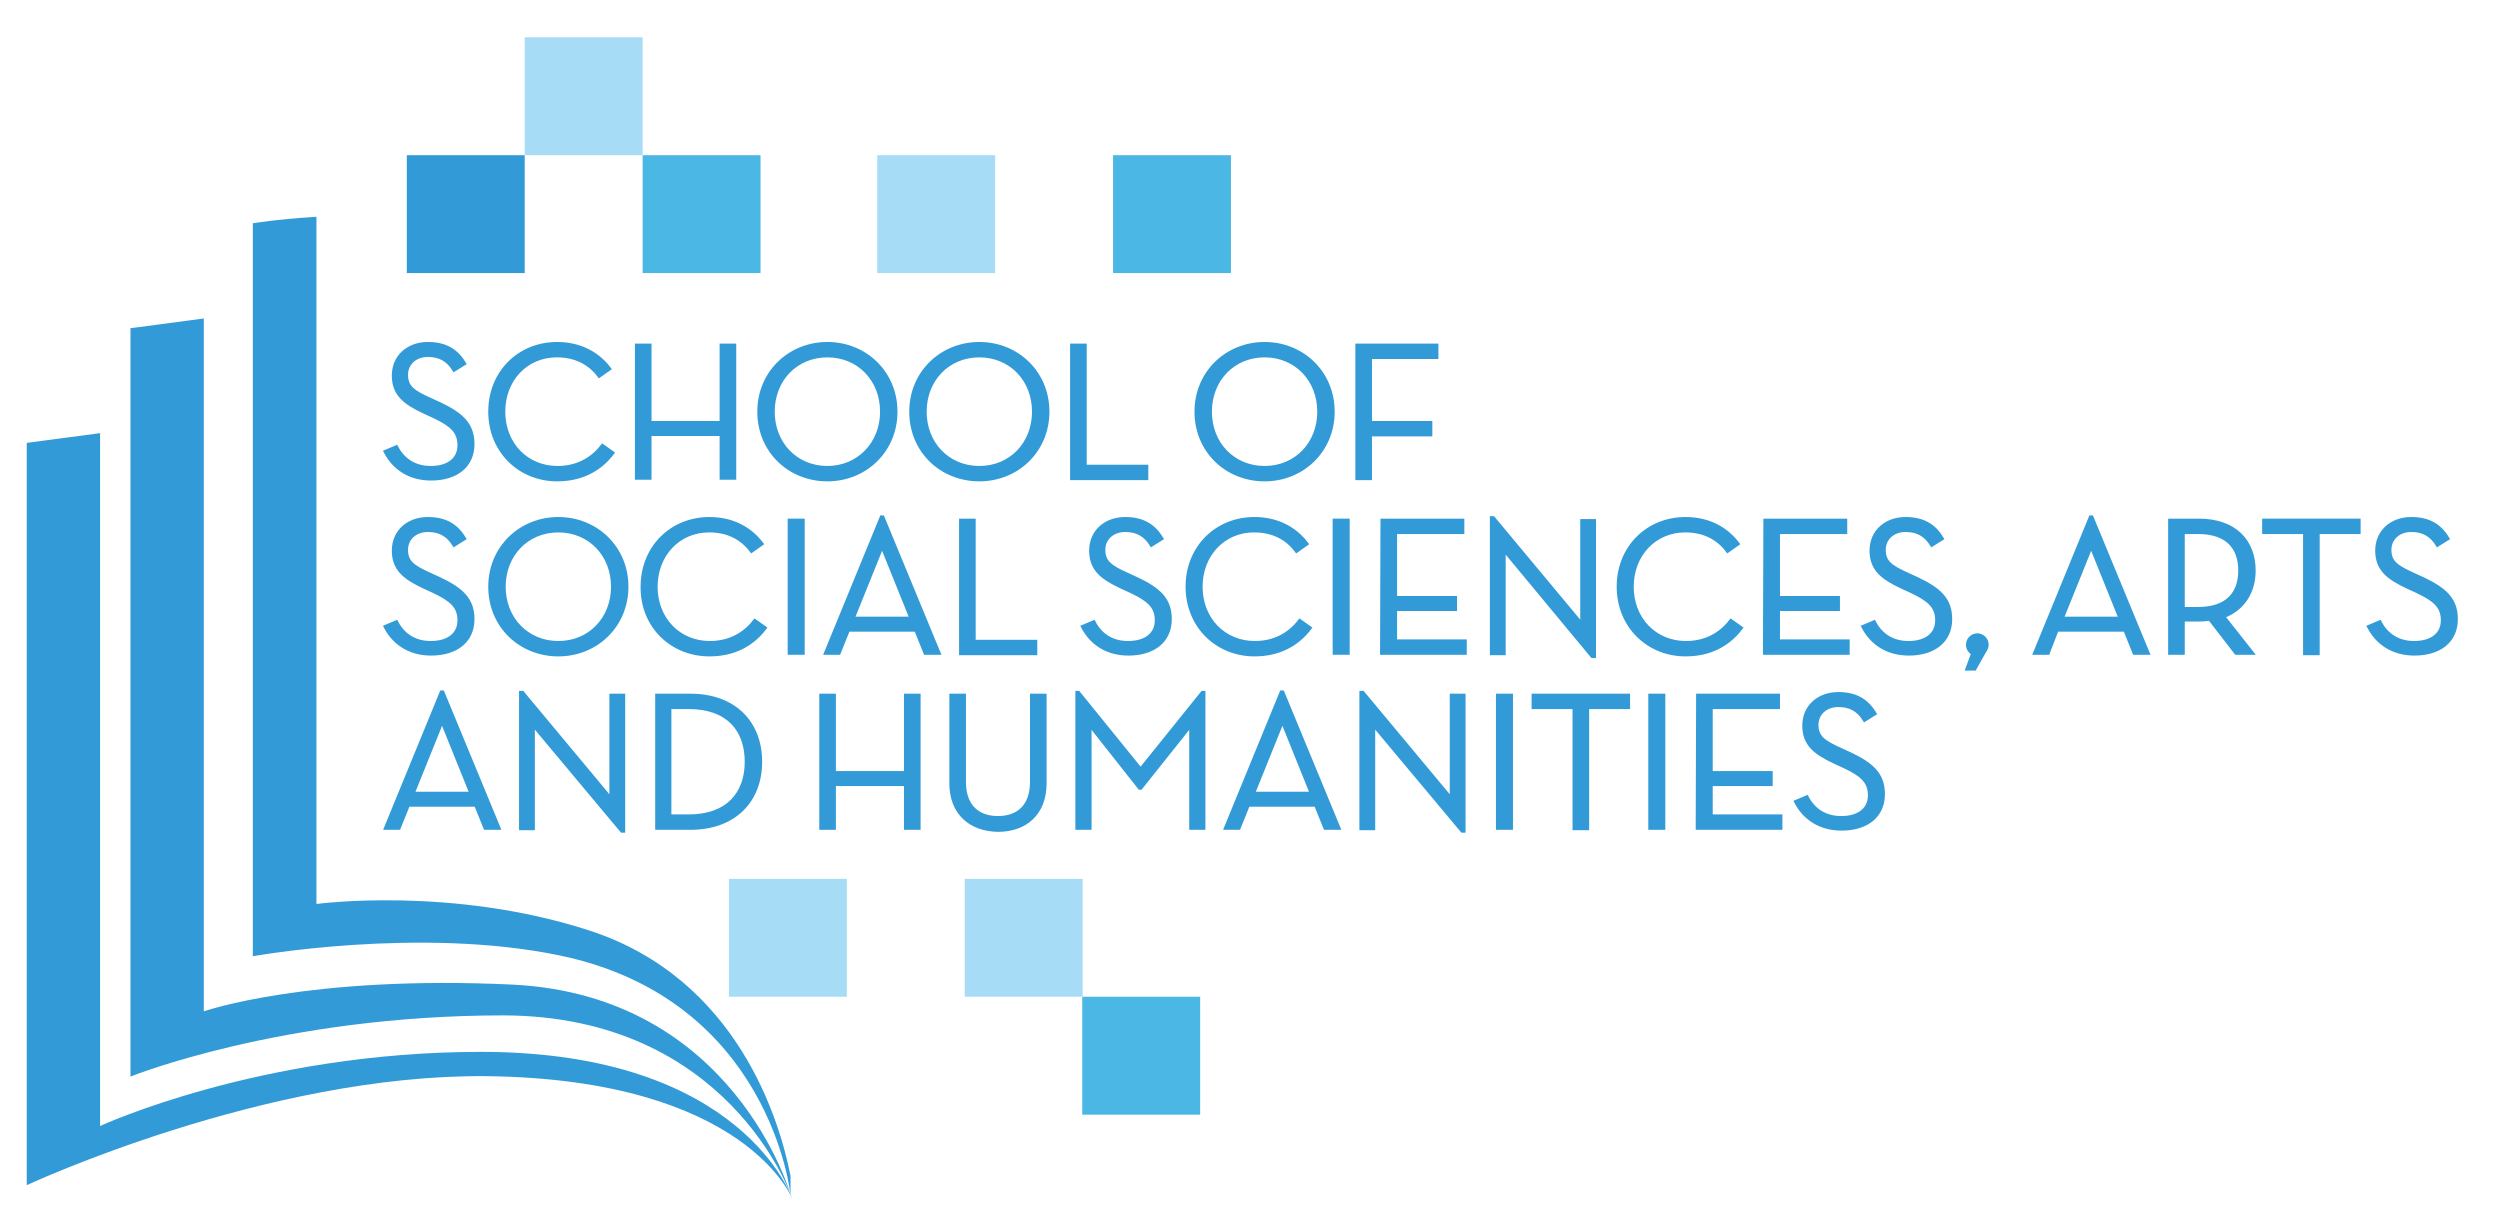 <?xml version="1.0" encoding="UTF-8"?> <!-- Generator: Adobe Illustrator 23.0.1, SVG Export Plug-In . SVG Version: 6.00 Build 0) --> <svg xmlns="http://www.w3.org/2000/svg" xmlns:xlink="http://www.w3.org/1999/xlink" version="1.1" x="0px" y="0px" viewBox="0 0 617 304" style="enable-background:new 0 0 617 304;" xml:space="preserve"> <style type="text/css"> .st0{fill:#329BD7;} .st1{fill-rule:evenodd;clip-rule:evenodd;fill:#A7DCF6;} .st2{fill-rule:evenodd;clip-rule:evenodd;fill:#329BD7;} .st3{opacity:0.8;fill-rule:evenodd;clip-rule:evenodd;fill:#1EA5DD;enable-background:new ;} .st4{fill:#329BD7;stroke:#329BD7;stroke-miterlimit:10;} </style> <g id="Layer_2"> </g> <g id="Layer_1"> <path class="st0" d="M145.3,229.6c-34-11-67.2-6.5-67.2-6.5V53.5c-9.7,0.6-15.7,1.6-15.7,1.6V236c0,0,41-7.4,75.7-0.2 c52.1,10.8,57,59.1,57,59.1s0-1.7,0-4.7C192.5,276.9,182.2,241.5,145.3,229.6z"></path> <path class="st0" d="M118.7,259.6c-54.5,0-94,18.3-94,18.3v-171l-18.1,2.4v183.2c0,0,59-27.5,113.6-26.9 c64.1,0.8,75.4,30.4,75.4,30.4S183.6,259.6,118.7,259.6z"></path> <path class="st0" d="M195.1,294.8c0,0-13.9-49.1-68.6-51.8c-50.5-2.4-76.2,6.6-76.2,6.6v-171l-18.1,2.4v184.7 c0,0,37.4-15.1,92-15.1C179.6,250.7,195.1,294.8,195.1,294.8z"></path> <path class="st1" d="M245.6,67.4c-9.7,0-19.4,0-29.1,0c0-9.7,0-19.4,0-29.1c9.7,0,19.4,0,29.1,0C245.6,48,245.6,57.7,245.6,67.4z"></path> <path class="st2" d="M129.5,67.4c-9.7,0-19.4,0-29.1,0c0-9.7,0-19.4,0-29.1c9.7,0,19.4,0,29.1,0C129.5,48,129.5,57.7,129.5,67.4z"></path> <path class="st1" d="M158.6,38.3c-9.7,0-19.4,0-29.1,0c0-9.7,0-19.4,0-29.1c9.7,0,19.4,0,29.1,0C158.6,18.9,158.6,28.6,158.6,38.3z "></path> <path class="st3" d="M187.7,67.4c-9.7,0-19.4,0-29.1,0c0-9.7,0-19.4,0-29.1c9.7,0,19.4,0,29.1,0C187.7,48,187.7,57.7,187.7,67.4z"></path> <path class="st1" d="M267.2,246c-9.7,0-19.4,0-29.1,0c0-9.7,0-19.4,0-29.1c9.7,0,19.4,0,29.1,0C267.2,226.6,267.2,236.3,267.2,246z "></path> <path class="st3" d="M296.2,275.1c-9.7,0-19.4,0-29.1,0c0-9.7,0-19.4,0-29.1c9.7,0,19.4,0,29.1,0 C296.2,255.7,296.2,265.4,296.2,275.1z"></path> <path class="st1" d="M179.9,246c9.7,0,19.4,0,29.1,0c0-9.7,0-19.4,0-29.1c-9.7,0-19.4,0-29.1,0C179.9,226.6,179.9,236.3,179.9,246z "></path> <path class="st3" d="M274.7,67.4c9.7,0,19.4,0,29.1,0c0-9.7,0-19.4,0-29.1c-9.7,0-19.4,0-29.1,0C274.7,48,274.7,57.7,274.7,67.4z"></path> <g> <path class="st4" d="M97.8,110.4c1.7,3.3,4.7,5.1,8.5,5.1c4.5,0,7.1-2.2,7.1-5.6c0-3.6-2.2-5.2-6.1-7.1l-2.6-1.2 c-4.7-2.2-7.5-4.3-7.5-8.9c0-4.7,3.6-7.8,8.4-7.8c4.1,0,6.9,1.5,8.9,4.8l-2.4,1.5c-1.5-2.4-3.5-3.6-6.5-3.6 c-3.2,0-5.4,2.1-5.4,4.9c0,3.1,1.8,4.3,5.8,6.1l2.6,1.2c5.2,2.5,8,4.9,8,9.8c0,5.4-4.1,8.5-10.2,8.5c-5.3,0-9.1-2.6-11.2-6.6 L97.8,110.4z"></path> <path class="st4" d="M121,101.6c0-9.7,7.2-16.7,16.5-16.7c5.5,0,9.9,2.3,12.8,6.1l-2.4,1.7c-2.4-3.2-5.9-5-10.5-5 c-7.6,0-13.2,6-13.2,13.9c0,8,5.7,13.9,13.4,13.9c4.7,0,8.5-2,11.1-5.4l2.4,1.7c-3.2,4.2-7.8,6.5-13.6,6.5 C128.3,118.3,121,111.3,121,101.6z"></path> <path class="st4" d="M178.1,85.3h3.1v32.6h-3.1v-10.8h-17.8v10.8h-3.1V85.3h3.1v19.1h17.8V85.3z"></path> <path class="st4" d="M187.4,101.6c0-9.6,7.5-16.7,16.8-16.7s16.8,7.1,16.8,16.7s-7.5,16.7-16.8,16.7S187.4,111.3,187.4,101.6z M217.7,101.6c0-7.9-5.7-13.9-13.5-13.9c-7.8,0-13.5,6-13.5,13.9c0,7.9,5.7,13.9,13.5,13.9C211.9,115.5,217.7,109.5,217.7,101.6z"></path> <path class="st4" d="M224.9,101.6c0-9.6,7.5-16.7,16.8-16.7s16.8,7.1,16.8,16.7s-7.5,16.7-16.8,16.7S224.9,111.3,224.9,101.6z M255.2,101.6c0-7.9-5.7-13.9-13.5-13.9s-13.5,6-13.5,13.9c0,7.9,5.7,13.9,13.5,13.9S255.2,109.5,255.2,101.6z"></path> <path class="st4" d="M264.6,85.3h3.1v29.9h15.2v2.8h-18.3V85.3z"></path> <path class="st4" d="M295.3,101.6c0-9.6,7.5-16.7,16.8-16.7s16.8,7.1,16.8,16.7s-7.5,16.7-16.8,16.7S295.3,111.3,295.3,101.6z M325.6,101.6c0-7.9-5.7-13.9-13.5-13.9s-13.5,6-13.5,13.9c0,7.9,5.7,13.9,13.5,13.9S325.6,109.5,325.6,101.6z"></path> <path class="st4" d="M335,85.3h19.5v2.8h-16.4v16.3H353v2.8h-14.9v10.8H335L335,85.3L335,85.3z"></path> <path class="st4" d="M97.8,153.6c1.7,3.3,4.7,5.1,8.5,5.1c4.5,0,7.1-2.2,7.1-5.6c0-3.6-2.2-5.2-6.1-7.1l-2.6-1.2 c-4.7-2.2-7.5-4.3-7.5-8.9c0-4.7,3.6-7.8,8.4-7.8c4.1,0,6.9,1.5,8.9,4.8l-2.4,1.5c-1.5-2.4-3.5-3.6-6.5-3.6 c-3.2,0-5.4,2.1-5.4,4.9c0,3.1,1.8,4.3,5.8,6.1l2.6,1.2c5.2,2.5,8,4.9,8,9.8c0,5.4-4.1,8.5-10.2,8.5c-5.3,0-9.1-2.6-11.2-6.6 L97.8,153.6z"></path> <path class="st4" d="M121,144.8c0-9.6,7.5-16.7,16.8-16.7c9.3,0,16.8,7.1,16.8,16.7c0,9.6-7.5,16.7-16.8,16.7S121,154.5,121,144.8 z M151.3,144.8c0-7.9-5.7-13.9-13.5-13.9c-7.8,0-13.5,6-13.5,13.9c0,7.9,5.7,13.9,13.5,13.9C145.6,158.7,151.3,152.7,151.3,144.8z "></path> <path class="st4" d="M158.6,144.8c0-9.7,7.2-16.7,16.5-16.7c5.5,0,9.9,2.3,12.8,6.1l-2.4,1.7c-2.4-3.2-5.9-5-10.5-5 c-7.6,0-13.2,6-13.2,13.9c0,8,5.7,13.9,13.4,13.9c4.7,0,8.5-2,11.1-5.4l2.4,1.7c-3.2,4.2-7.8,6.5-13.6,6.5 C165.8,161.5,158.5,154.5,158.6,144.8z"></path> <path class="st4" d="M194.9,128.5h3.2v32.6h-3.2V128.5z"></path> <path class="st4" d="M207,161.1h-3.1l13.7-33.4h0.2l13.8,33.4h-3.2l-2.3-5.7h-16.8L207,161.1z M217.7,134.6l-7.3,18.1H225 L217.7,134.6z"></path> <path class="st4" d="M237.2,128.5h3.1v29.9h15.2v2.8h-18.3V128.5z"></path> <path class="st4" d="M269.9,153.6c1.7,3.3,4.7,5.1,8.5,5.1c4.5,0,7.1-2.2,7.1-5.6c0-3.6-2.2-5.2-6.1-7.1l-2.6-1.2 c-4.7-2.2-7.5-4.3-7.5-8.9c0-4.7,3.6-7.8,8.4-7.8c4.1,0,6.9,1.5,8.9,4.8l-2.4,1.5c-1.5-2.4-3.5-3.6-6.5-3.6 c-3.2,0-5.4,2.1-5.4,4.9c0,3.1,1.8,4.3,5.8,6.1l2.6,1.2c5.2,2.5,8,4.9,8,9.8c0,5.4-4.1,8.5-10.2,8.5c-5.3,0-9.1-2.6-11.2-6.6 L269.9,153.6z"></path> <path class="st4" d="M293.1,144.8c0-9.7,7.2-16.7,16.5-16.7c5.5,0,9.9,2.3,12.8,6.1l-2.4,1.7c-2.4-3.2-5.9-5-10.5-5 c-7.6,0-13.2,6-13.2,13.9c0,8,5.7,13.9,13.4,13.9c4.7,0,8.5-2,11.1-5.4l2.4,1.7c-3.2,4.2-7.8,6.5-13.6,6.5 C300.4,161.5,293.1,154.5,293.1,144.8z"></path> <path class="st4" d="M329.4,128.5h3.2v32.6h-3.2V128.5z"></path> <path class="st4" d="M341.2,128.5h19.7v2.8h-16.6v16.3h14.8v2.7h-14.8v8h17.2v2.8h-20.4L341.2,128.5L341.2,128.5z"></path> <path class="st4" d="M371.1,135.5v25.7h-2.9v-33.3h0.3l22,26.4v-25.7h2.9v33.3H393L371.1,135.5z"></path> <path class="st4" d="M399.5,144.8c0-9.7,7.2-16.7,16.5-16.7c5.5,0,9.9,2.3,12.8,6.1l-2.4,1.7c-2.4-3.2-5.9-5-10.5-5 c-7.6,0-13.2,6-13.2,13.9c0,8,5.7,13.9,13.4,13.9c4.7,0,8.5-2,11.1-5.4l2.4,1.7c-3.2,4.2-7.8,6.5-13.6,6.5 C406.8,161.5,399.5,154.5,399.5,144.8z"></path> <path class="st4" d="M435.7,128.5h19.7v2.8h-16.6v16.3h14.8v2.7h-14.8v8H456v2.8h-20.4L435.7,128.5L435.7,128.5z"></path> <path class="st4" d="M462.5,153.6c1.7,3.3,4.7,5.1,8.5,5.1c4.5,0,7.1-2.2,7.1-5.6c0-3.6-2.2-5.2-6.1-7.1l-2.6-1.2 c-4.7-2.2-7.5-4.3-7.5-8.9c0-4.7,3.6-7.8,8.4-7.8c4.1,0,6.9,1.5,8.9,4.8l-2.4,1.5c-1.5-2.4-3.5-3.6-6.5-3.6 c-3.2,0-5.4,2.1-5.4,4.9c0,3.1,1.8,4.3,5.8,6.1l2.6,1.2c5.2,2.5,8,4.9,8,9.8c0,5.4-4.1,8.5-10.2,8.5c-5.3,0-9.1-2.6-11.2-6.6 L462.5,153.6z"></path> <path class="st4" d="M487,161.2c-0.7-0.3-1.3-1.1-1.3-2.1c0-1.3,1.1-2.3,2.3-2.3c1.2,0,2.3,1,2.3,2.3c0,0.7-0.3,1.2-0.7,1.8 l-2.3,4.1h-1.7L487,161.2z"></path> <path class="st4" d="M505.4,161.1h-3.1l13.7-33.4h0.2l13.8,33.4h-3.2l-2.3-5.7h-16.9L505.4,161.1z M516.1,134.6l-7.3,18.1h14.6 L516.1,134.6z"></path> <path class="st4" d="M555.7,161.1h-3.8l-6.5-8.4c-0.9,0.1-1.7,0.2-2.7,0.2h-4v8.2h-3.1v-32.6h7.1c8.9,0,13.5,5.2,13.5,12.3 c0,5.2-2.6,9.5-7.6,11.3L555.7,161.1z M542.5,150.3c7.4,0,10.4-4,10.4-9.5s-3-9.5-10.4-9.5h-3.8v19L542.5,150.3L542.5,150.3z"></path> <path class="st4" d="M568.9,131.3h-10.1v-2.8h23.3v2.8H572v29.9h-3.1L568.9,131.3L568.9,131.3z"></path> <path class="st4" d="M587.3,153.6c1.7,3.3,4.7,5.1,8.5,5.1c4.5,0,7.1-2.2,7.1-5.6c0-3.6-2.2-5.2-6.1-7.1l-2.6-1.2 c-4.7-2.2-7.5-4.3-7.5-8.9c0-4.7,3.6-7.8,8.4-7.8c4.1,0,6.9,1.5,8.9,4.8l-2.4,1.5c-1.5-2.4-3.5-3.6-6.5-3.6 c-3.2,0-5.4,2.1-5.4,4.9c0,3.1,1.8,4.3,5.8,6.1l2.6,1.2c5.2,2.5,8,4.9,8,9.8c0,5.4-4.1,8.5-10.2,8.5c-5.3,0-9.1-2.6-11.2-6.6 L587.3,153.6z"></path> <path class="st4" d="M98.4,204.3h-3.1l13.7-33.4h0.2l13.8,33.4h-3.2l-2.3-5.7h-16.8L98.4,204.3z M109.1,177.8l-7.3,18.1h14.6 L109.1,177.8z"></path> <path class="st4" d="M131.5,178.7v25.7h-2.9V171h0.3l22,26.4v-25.7h2.9V205h-0.3L131.5,178.7z"></path> <path class="st4" d="M162.2,171.7h8.2c10.8,0,17.2,6.7,17.2,16.3c0,9.6-6.4,16.3-17.2,16.3h-8.2V171.7z M170,201.5 c9.6,0,14.3-5.6,14.3-13.5s-4.6-13.5-14.3-13.5h-4.8v27L170,201.5L170,201.5z"></path> <path class="st4" d="M223.6,171.7h3.1v32.6h-3.1v-10.8h-17.8v10.8h-3.1v-32.6h3.1v19.1h17.8V171.7z"></path> <path class="st4" d="M234.8,193.3v-21.6h3.1V193c0,5.9,3.3,8.9,8.4,8.9c5.1,0,8.4-3,8.4-8.9v-21.3h3.1v21.6 c0,7.6-4.9,11.5-11.5,11.5C239.7,204.7,234.8,200.8,234.8,193.3z"></path> <path class="st4" d="M265.9,171h0.2l15.4,19l15.3-19h0.2v33.3h-3v-25.6l-12.5,15.7h-0.2l-12.4-15.7v25.6h-3L265.9,171L265.9,171z"></path> <path class="st4" d="M305.7,204.3h-3.1l13.7-33.4h0.2l13.8,33.4h-3.2l-2.3-5.7H308L305.7,204.3z M316.5,177.8l-7.3,18.1h14.6 L316.5,177.8z"></path> <path class="st4" d="M338.9,178.7v25.7H336V171h0.3l22,26.4v-25.7h2.9V205h-0.3L338.9,178.7z"></path> <path class="st4" d="M369.7,171.7h3.2v32.6h-3.2V171.7z"></path> <path class="st4" d="M388.6,174.5h-10.1v-2.8h23.3v2.8h-10.1v29.9h-3.1V174.5z"></path> <path class="st4" d="M407.3,171.7h3.2v32.6h-3.2V171.7z"></path> <path class="st4" d="M419.1,171.7h19.7v2.8h-16.6v16.3H437v2.7h-14.8v8h17.2v2.8h-20.4L419.1,171.7L419.1,171.7z"></path> <path class="st4" d="M445.9,196.8c1.7,3.3,4.7,5.1,8.5,5.1c4.5,0,7.1-2.2,7.1-5.6c0-3.6-2.2-5.2-6.1-7.1l-2.6-1.2 c-4.7-2.2-7.5-4.3-7.5-8.9c0-4.7,3.6-7.8,8.4-7.8c4.1,0,6.9,1.5,8.9,4.8l-2.4,1.5c-1.5-2.4-3.5-3.6-6.5-3.6 c-3.2,0-5.4,2.1-5.4,4.9c0,3.1,1.8,4.3,5.8,6.1l2.6,1.2c5.2,2.5,8,4.9,8,9.8c0,5.4-4.1,8.5-10.2,8.5c-5.3,0-9.1-2.6-11.2-6.6 L445.9,196.8z"></path> </g> </g> </svg> 